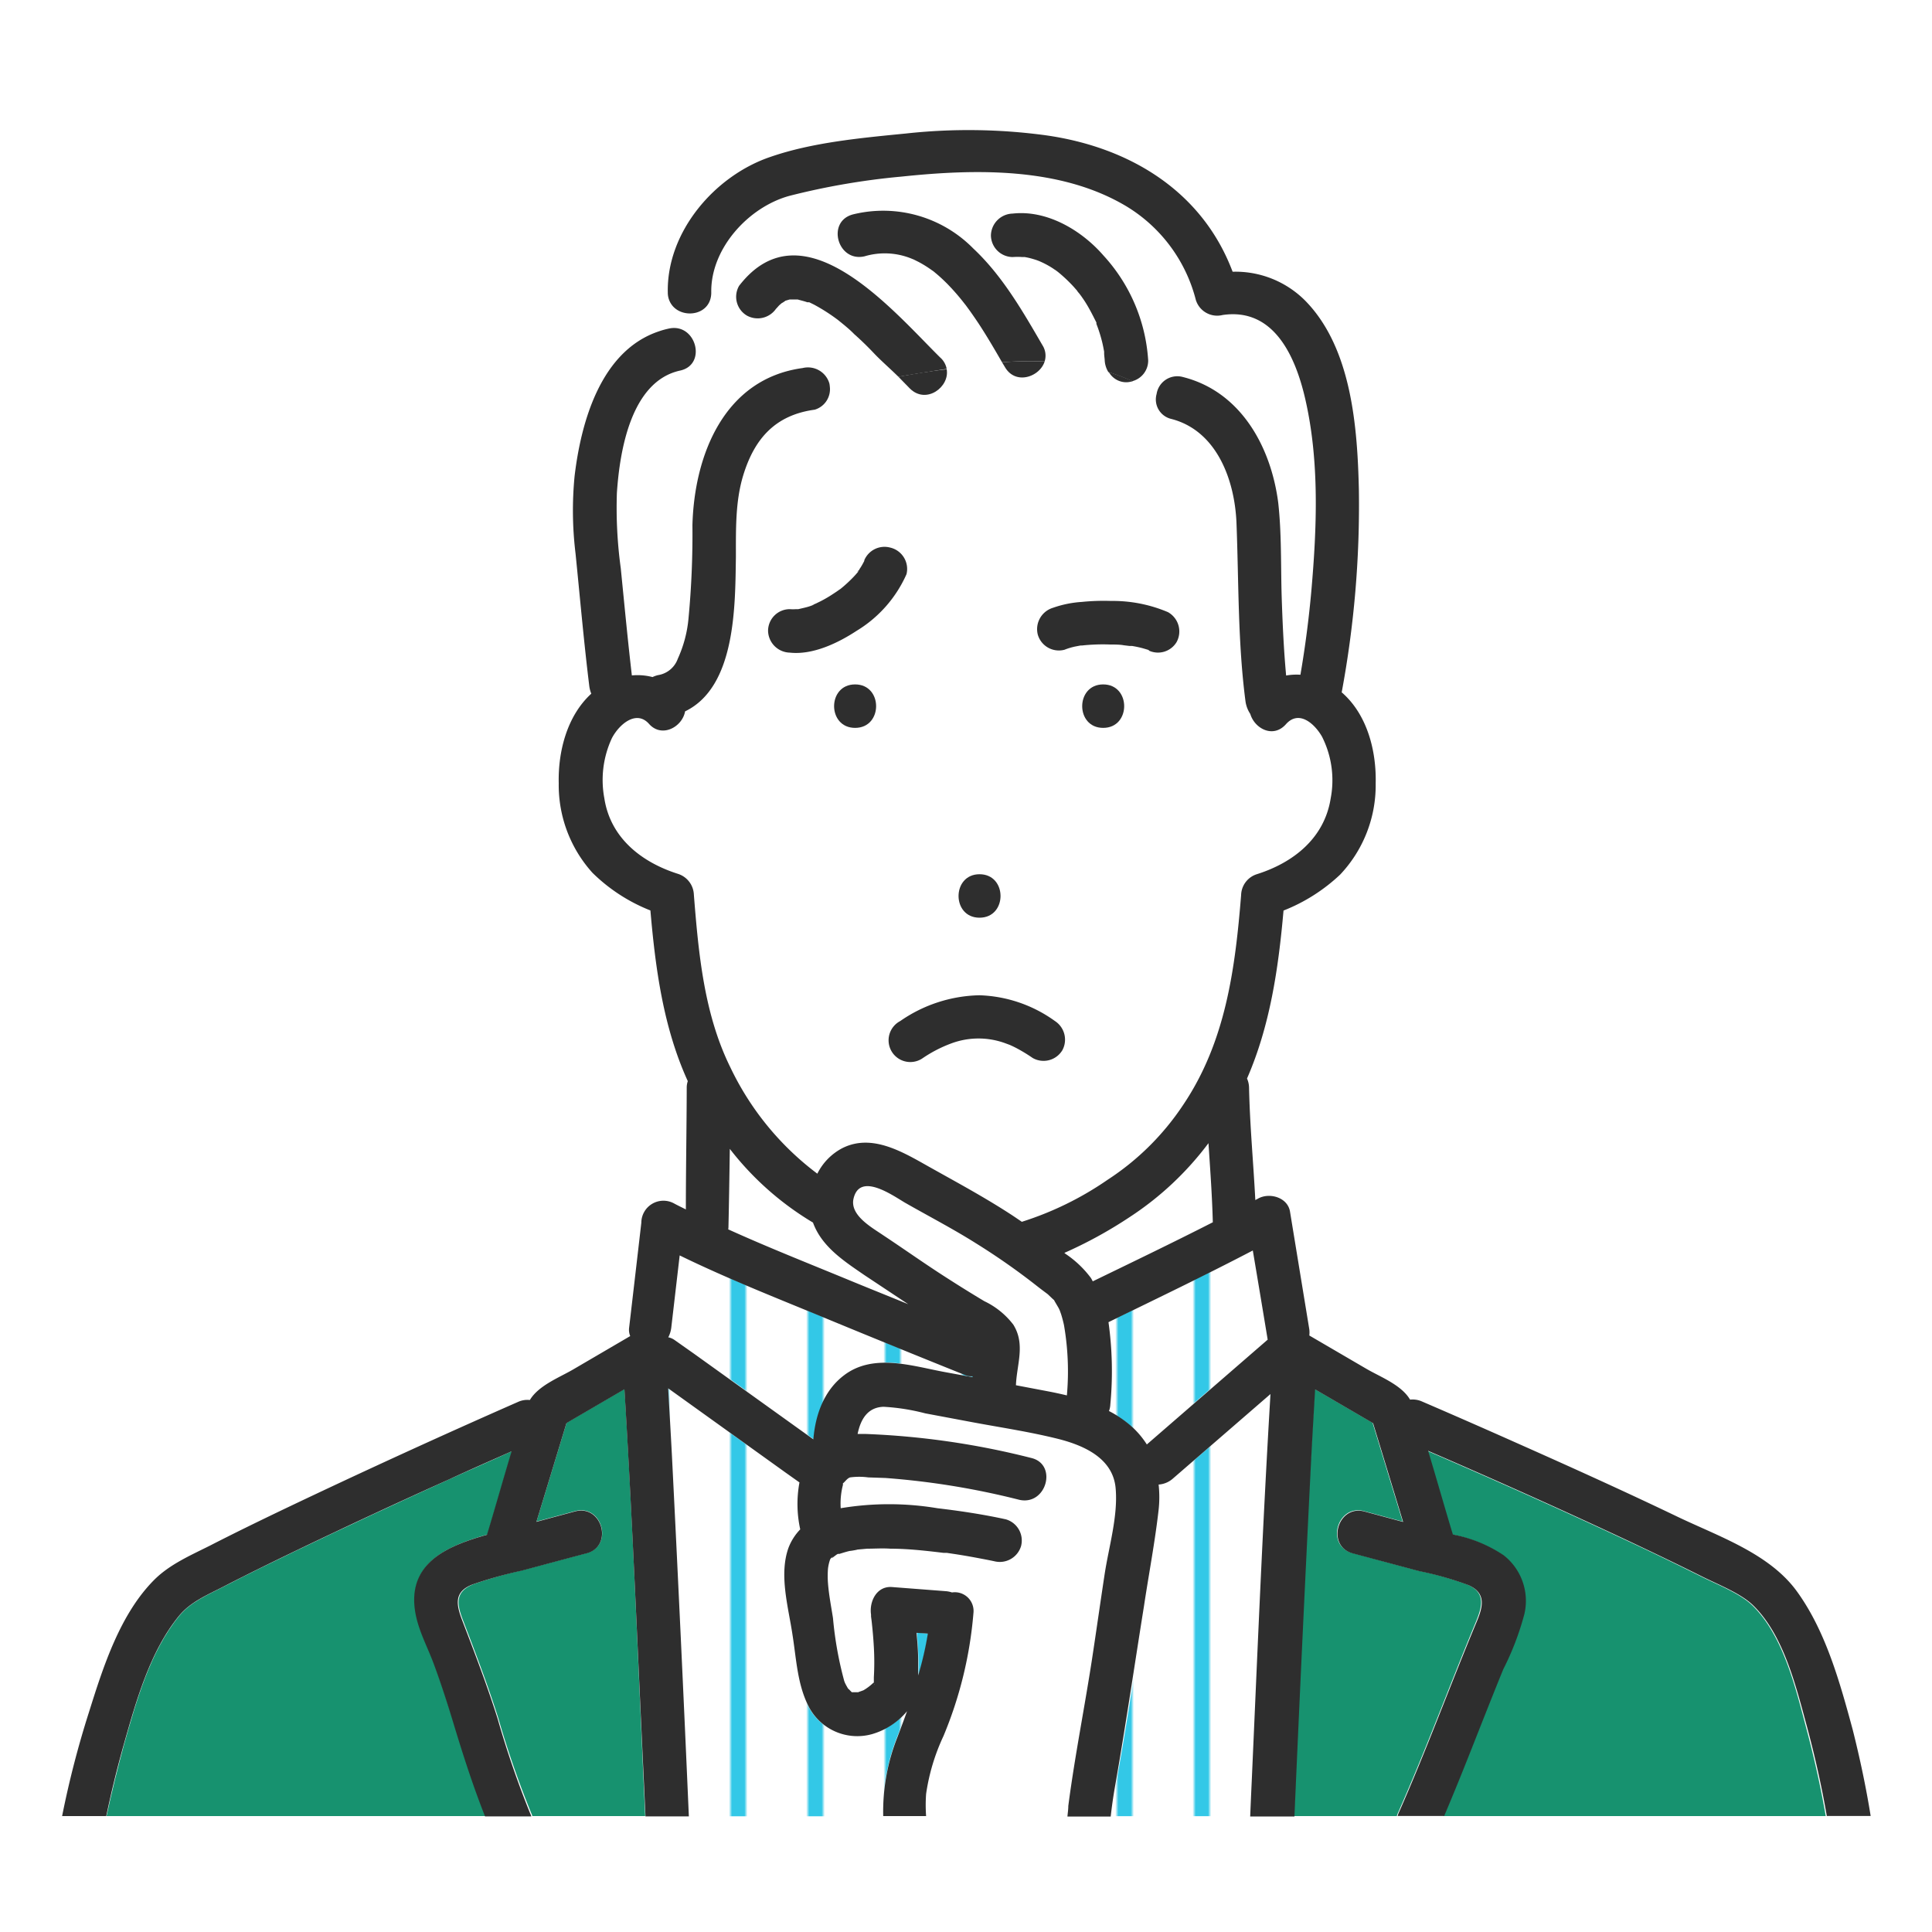 <svg xmlns="http://www.w3.org/2000/svg" xmlns:xlink="http://www.w3.org/1999/xlink" viewBox="0 0 200 200"><defs><style>.cls-1,.cls-3{fill:none;}.cls-2{fill:#fff;}.cls-3{stroke:#33c8e7;stroke-miterlimit:10;stroke-width:5px;}.cls-4{fill:#33c8e7;}.cls-5{fill:url(#新規パターンスウォッチ_12);}.cls-6{fill:#17926f;}.cls-7{fill:#2e2e2e;}</style><pattern id="新規パターンスウォッチ_12" data-name="新規パターンスウォッチ 12" width="25" height="25" patternTransform="translate(-519.58 -1500.62) rotate(-90) scale(0.32)" patternUnits="userSpaceOnUse" viewBox="0 0 25 25"><rect class="cls-1" width="25" height="25"/><rect class="cls-2" x="24.29" y="24.29" width="26.43" height="26.43"/><rect class="cls-2" x="-0.71" y="24.29" width="26.43" height="26.43"/><rect class="cls-2" x="-25.71" y="24.29" width="26.43" height="26.43"/><rect class="cls-2" x="24.29" y="-0.71" width="26.43" height="26.43"/><line class="cls-3" x1="23.61" y1="12.5" x2="51.39" y2="12.5"/><rect class="cls-2" x="-0.71" y="-0.71" width="26.43" height="26.43"/><line class="cls-3" x1="-1.39" y1="12.5" x2="26.39" y2="12.5"/><rect class="cls-2" x="-25.71" y="-0.71" width="26.43" height="26.43"/><line class="cls-3" x1="-26.39" y1="12.5" x2="1.39" y2="12.5"/><rect class="cls-2" x="24.29" y="-25.71" width="26.43" height="26.43"/><rect class="cls-2" x="-0.71" y="-25.71" width="26.43" height="26.43"/><rect class="cls-2" x="-25.71" y="-25.71" width="26.43" height="26.43"/></pattern></defs><g id="レイヤー_2" data-name="レイヤー 2"><g id="レイヤー_1-2" data-name="レイヤー 1"><rect class="cls-1" width="200" height="200"/><path class="cls-4" d="M88.78,59.16l0,0,0,0Z"/><path class="cls-4" d="M95.09,172c0,.46,0,1,0,1.46a34.41,34.41,0,0,0,1-4.33L94.92,169C95,170,95.07,171,95.09,172Z"/><path class="cls-4" d="M90.49,174.43s0-.05,0-.12S90.44,174.43,90.49,174.43Z"/><path class="cls-5" d="M86.16,136.73c-5.23-2.17-10.6-4.26-15.72-6.76l-.87,7.48a2.94,2.94,0,0,1-.31,1,1.65,1.65,0,0,1,.64.27l2,1.41L84.25,149c.25-2.53,1.1-5.08,3.2-6.65,3-2.27,7-1,10.32-.33l3,.55s0-.09,0-.13a1.66,1.66,0,0,1-.69-.1Q93.1,139.61,86.16,136.73Z"/><path class="cls-2" d="M109.82,136.11l-.15-.42-.12-.25-.4-.68-.06-.12-.18-.16-.44-.42-.07-.06h0c-.39-.29-.78-.58-1.17-.89a70,70,0,0,0-6.19-4.33c-2.41-1.51-4.92-2.82-7.39-4.23-1.37-.78-4.67-3.17-5.32-.43-.41,1.73,1.88,3,3.05,3.79,2.22,1.49,4.41,3,6.67,4.47q1.89,1.22,3.82,2.37a8.2,8.2,0,0,1,3,2.43c1.29,2,.35,4.12.27,6.27l3.37.64c.63.12,1.27.26,1.9.41a28,28,0,0,0-.33-7.28C110,136.84,109.93,136.47,109.82,136.11Z"/><path class="cls-2" d="M116.89,126a45.22,45.22,0,0,1-6.75,3.7l.14.11,0,0a10.71,10.71,0,0,1,2.6,2.47c.07.1.12.22.19.33,4.14-2,8.3-4,12.4-6.11-.07-2.73-.27-5.46-.45-8.19A32.06,32.06,0,0,1,116.89,126Z"/><path class="cls-5" d="M114.7,136.87a36.59,36.59,0,0,1,.19,8.53,2.11,2.11,0,0,1-.14.67,11.24,11.24,0,0,1,2.48,1.72,9,9,0,0,1,1.44,1.74l1.28-1.11,11.23-9.74q-.77-4.6-1.54-9.23C124.71,132,119.69,134.43,114.7,136.87Z"/><path class="cls-2" d="M84.16,126.6A30.89,30.89,0,0,1,75.55,119c0,2.69-.08,5.38-.14,8.07,0,.1,0,.2,0,.31,4.06,1.84,8.23,3.49,12.33,5.18,2.1.87,4.21,1.71,6.31,2.57l-4.52-3C87.39,130.61,85.07,129.11,84.16,126.6Z"/><path class="cls-4" d="M88.73,59.23l0-.07,0,0Z"/><path class="cls-4" d="M84.09,62.63l-.06,0,.12-.06-.06,0Z"/><path class="cls-4" d="M84.27,62.55l-.12.05Z"/><path class="cls-6" d="M151.94,164.05a33.76,33.76,0,0,0-5.07-1.44L140,160.77c-2.8-.74-1.6-5.08,1.2-4.34l4,1.08q-1.56-5.12-3.11-10.22l-6-3.5c-.13,2.3-.27,4.6-.39,6.9q-1,18.65-1.75,37.31H144.6a2.47,2.47,0,0,1,.1-.29c2.86-6.45,5.3-13.1,8-19.61C153.41,166.41,153.89,164.91,151.94,164.05Z"/><path class="cls-5" d="M120,153.64a12,12,0,0,1,0,2.61c-.38,3.34-1,6.66-1.52,10-.93,6.24-1.86,12.47-3,18.68-.18,1-.33,2.05-.44,3.08h14.41c0-1.3.11-2.6.17-3.9.59-13.27,1.13-26.56,1.93-39.83L121.5,153A2.47,2.47,0,0,1,120,153.64Z"/><path class="cls-6" d="M64.65,143.79l-6,3.5-3.11,10.22,4-1.08c2.81-.74,4,3.6,1.2,4.34-2.25.59-4.49,1.2-6.74,1.8A43.74,43.74,0,0,0,49,164c-1.89.77-1.74,2-1.07,3.73,1.29,3.36,2.56,6.68,3.65,10.12A97.33,97.33,0,0,0,55,187.71a1.45,1.45,0,0,1,.11.29H66.79l-.18-3.9C66,170.66,65.47,157.22,64.65,143.79Z"/><path class="cls-2" d="M133.12,75c-1.33,1.5-3.25.44-3.69-1.06a3.15,3.15,0,0,1-.5-1.33c-.8-6.13-.69-12.3-.93-18.45-.18-4.43-2-9.54-6.74-10.76a2.07,2.07,0,0,1-1.53-2.58,21.19,21.19,0,0,0-2.47-1.33,2.53,2.53,0,0,1-.6.11,2.07,2.07,0,0,1-1.87-1,25.77,25.77,0,0,0-6.65-1.1c-.49,1.63-3,2.49-4.11.58l-.3-.5c-1.91.14-3.84.38-5.78.67.34,1.85-2.11,3.71-3.81,2-.4-.4-.8-.81-1.19-1.22-2.36.39-4.72.78-7,1a2.21,2.21,0,0,1-1.62,2.44c-4.06.55-6.23,3-7.4,6.79-.81,2.66-.71,5.41-.76,8.44-.08,5,0,13.44-5.26,16-.29,1.63-2.33,2.88-3.73,1.3s-3.08,0-3.84,1.46a10.26,10.26,0,0,0-.79,6.23c.65,4.08,3.81,6.62,7.62,7.83a2.36,2.36,0,0,1,1.65,2.17c.48,6.06,1,12.35,3.78,17.87a29.75,29.75,0,0,0,9,11,6,6,0,0,1,2.58-2.64c3.12-1.58,6.43.5,9.12,2s5.51,3,8.17,4.75c.44.28.87.58,1.3.87a33.17,33.17,0,0,0,8.88-4.35,27.11,27.11,0,0,0,7.82-7.75c4.43-6.52,5.42-14,6-21.72a2.33,2.33,0,0,1,1.65-2.17c3.81-1.21,7-3.75,7.62-7.83a10,10,0,0,0-.9-6.41C136.06,74.88,134.37,73.55,133.12,75ZM101.4,90.5c2.9,0,2.9,4.5,0,4.5S98.51,90.5,101.4,90.5ZM88.52,75.35c-2.9,0-2.9-4.5,0-4.5S91.41,75.35,88.52,75.35Zm0-10c-1.94,1.3-4.53,2.52-6.92,2.26a2.31,2.31,0,0,1-2.25-2.25,2.25,2.25,0,0,1,2.25-2.25,4.66,4.66,0,0,0,.65,0h.23c.42-.1.83-.18,1.24-.32l.35-.13.18-.08.48-.23a13.12,13.12,0,0,0,1.4-.82c.23-.15.46-.3.68-.47l0,0h0l-.07.07.32-.26a14.68,14.68,0,0,0,1.15-1.08c.16-.17.32-.35.47-.53.23-.41.16-.21,0-.06,0-.06.09-.12.13-.19a5.43,5.43,0,0,0,.35-.57l.15-.28c0-.07,0-.08,0-.07a2.24,2.24,0,0,1,4.23,1.43A13,13,0,0,1,88.54,65.31ZM110,108.77a2.27,2.27,0,0,1-3.08.81,17.17,17.17,0,0,0-1.64-1q-.36-.19-.75-.36l-.38-.14a8.05,8.05,0,0,0-5.67,0,13.74,13.74,0,0,0-3,1.56,2.25,2.25,0,1,1-2.27-3.88,14.86,14.86,0,0,1,8.19-2.67,14.08,14.08,0,0,1,7.83,2.67A2.3,2.3,0,0,1,110,108.77Zm4.18-33.42c-2.9,0-2.89-4.5,0-4.5S117.1,75.35,114.2,75.35Zm7.52-8.9a2.25,2.25,0,0,1-2.91.86l.1,0a1.17,1.17,0,0,0-.24-.09l-.44-.13a11.19,11.19,0,0,0-1.12-.24l-.26,0-.58-.07c-.47,0-.94-.07-1.42-.08a20.22,20.22,0,0,0-2.91.1h-.15l-.58.11a6.85,6.85,0,0,0-1.09.33,2.27,2.27,0,0,1-2.77-1.57,2.31,2.31,0,0,1,1.57-2.77,11.1,11.1,0,0,1,3-.61,22.16,22.16,0,0,1,3-.1,14.61,14.61,0,0,1,5.92,1.16A2.29,2.29,0,0,1,121.72,66.45Z"/><path class="cls-2" d="M126.56,32.65a2.31,2.31,0,0,1-2.77-1.57,15.93,15.93,0,0,0-7.23-9.71c-6.81-4-15.6-3.85-23.22-3.05a74.09,74.09,0,0,0-11.64,2c-4.24,1.16-8.15,5.46-8.07,10,0,2.32-2.82,2.77-4,1.39a18.61,18.61,0,0,0-1.39,2.63,8.25,8.25,0,0,1,1-.28c2.83-.62,4,3.72,1.2,4.34-5.1,1.11-6.26,8.34-6.55,12.67a46.07,46.07,0,0,0,.4,7.78c.37,3.71.72,7.42,1.15,11.11a6.17,6.17,0,0,1,2.14.17,2.83,2.83,0,0,1,.56-.2,2.6,2.6,0,0,0,2.06-1.71,12.75,12.75,0,0,0,1.1-4.12,92.52,92.52,0,0,0,.41-9.71c.2-7.3,3.27-15.15,11.41-16.24a2.31,2.31,0,0,1,2.76,1.57,1.88,1.88,0,0,1,.05.33c2.33-.25,4.69-.64,7-1-.78-.8-1.55-1.6-2.33-2.38s-1.35-1.33-2.06-2c-.34-.31-.68-.61-1-.91l-.65-.53-.09-.07-.11-.08a19.31,19.31,0,0,0-2.32-1.47l-.49-.24-.07,0-.13,0c-.35-.11-.71-.19-1-.29h-.73l-.09,0-.44.13h0l0,0a2.75,2.75,0,0,1-.4.26l-.23.2c-.07.06-.57.65-.28.27a2.31,2.31,0,0,1-3.08.81,2.26,2.26,0,0,1-.81-3.08C83.13,21,92.46,32.2,97.32,37A2.08,2.08,0,0,1,98,38.17c1.94-.29,3.87-.53,5.78-.67-.79-1.37-1.59-2.74-2.46-4.06-.28-.42-.57-.84-.86-1.25l-.38-.52s-.14-.18-.21-.27A23.49,23.49,0,0,0,98,29.34c-.32-.32-.65-.63-1-.93,0,0-.34-.27-.37-.31l-.4-.28a11.75,11.75,0,0,0-1.13-.69l-.52-.26-.32-.13a7.32,7.32,0,0,0-4.77-.21c-2.81.71-4-3.63-1.19-4.34a13.08,13.08,0,0,1,12.43,3.53c3,2.82,5.11,6.48,7.16,10a2,2,0,0,1,.23,1.69,25.77,25.77,0,0,1,6.65,1.1,2.57,2.57,0,0,1-.38-1.2c0-.25,0-.5-.06-.76v-.07s0-.05,0-.09c-.07-.37-.14-.75-.24-1.13s-.2-.74-.33-1.11c-.07-.21-.15-.42-.23-.63a1.21,1.21,0,0,1,0-.14l0,0c-.37-.73-.72-1.44-1.16-2.13-.18-.28-.37-.55-.57-.82-.06-.08-.23-.29-.26-.34l-.37-.42a15.4,15.4,0,0,0-1.61-1.52l-.17-.13-.51-.34a9.06,9.06,0,0,0-1-.54l-.29-.13-.24-.09c-.3-.1-.61-.19-.92-.26l-.31-.06.28,0c-.08-.07-.42,0-.54,0a6.75,6.75,0,0,0-1,0,2.27,2.27,0,0,1-2.25-2.25,2.31,2.31,0,0,1,2.25-2.25c3.6-.4,7.12,1.77,9.45,4.34a17.69,17.69,0,0,1,4.63,10.87,2.2,2.2,0,0,1-1.65,2.14,21.19,21.19,0,0,1,2.47,1.33A2.17,2.17,0,0,1,122.46,39c6,1.55,9.11,7.26,9.86,13,.41,3.22.26,6.54.36,9.78.09,2.71.21,5.42.46,8.12a6.11,6.11,0,0,1,1.48-.08q.74-4.32,1.13-8.68c.57-6.52.85-13.39-.62-19.82C134.09,36.82,131.81,31.87,126.56,32.65Z"/><path class="cls-6" d="M181.42,166.21c-1.28-1.26-3.65-2.17-5.4-3.05-2.5-1.25-5-2.46-7.57-3.66-6.84-3.21-13.75-6.29-20.69-9.3.87,2.88,1.69,5.79,2.56,8.66a14.07,14.07,0,0,1,5.26,2.15,6,6,0,0,1,2.14,6.1,29,29,0,0,1-2.18,5.7c-.79,1.93-1.56,3.88-2.33,5.82-1.23,3.13-2.47,6.27-3.79,9.37H189c-.54-3.12-1.24-6.22-2.06-9.27C185.85,174.62,184.58,169.3,181.42,166.21Z"/><path class="cls-6" d="M30.65,160.53c-2.49,1.2-5,2.42-7.44,3.69-1.76.91-3.47,1.6-4.68,3.09-3,3.67-4.42,8.82-5.69,13.29q-1,3.66-1.81,7.4H50.27c-1.28-3.23-2.29-6.56-3.34-9.87-.64-2-1.28-4-2-6s-1.67-3.6-1.93-5.58c-.64-4.93,3.57-6.6,7.47-7.7.87-2.87,1.68-5.77,2.55-8.64-2.15,1-4.31,1.92-6.46,2.9C41.21,155.55,35.91,158,30.65,160.53Z"/><path class="cls-5" d="M90.23,179.51a5.66,5.66,0,0,1-6.53-2.83c-1.19-2.29-1.29-4.94-1.69-7.45-.44-2.83-1.42-6.18-.42-9a5.64,5.64,0,0,1,1.22-1.92,12.23,12.23,0,0,1-.08-4.86l-1.41-1-12.18-8.74c.13,2.33.27,4.66.39,7q1,18.65,1.75,37.31H91.43a20.88,20.88,0,0,1,1.43-8.18c.35-.9.69-1.8,1-2.69A7.36,7.36,0,0,1,90.23,179.51Z"/><path class="cls-2" d="M109.78,148.94c-3-.76-6-1.2-9-1.76l-4.9-.92a21.74,21.74,0,0,0-4.31-.68c-1.68,0-2.39,1.35-2.69,2.81h.74a82,82,0,0,1,17.2,2.48c2.82.63,1.62,5-1.2,4.34A80.55,80.55,0,0,0,91.75,153L90,152.89a7,7,0,0,0-1.88,0c-.26.08-.47.37-.66.55l-.08.06,0,0c0,.06,0,.06,0,.09a.53.53,0,0,1,0,.08,7.63,7.63,0,0,0-.23,2.41,30.36,30.36,0,0,1,10,0c2.38.28,4.76.64,7.09,1.15a2.28,2.28,0,0,1,1.58,2.77,2.3,2.3,0,0,1-2.77,1.57c-.61-.13-1.23-.25-1.84-.36s-1.39-.25-2.09-.36l-1-.15-.18,0-.16,0-.58-.07c-1.63-.19-3.27-.33-4.91-.36-.8,0-1.6,0-2.4,0l-1,.09s-.66.12-.79.14c-.37.08-.73.2-1.09.31l-.16,0-.12.07c-.23.13-.8.64-.34.16-.08.09-.21.15-.28.26l-.05.07v0a4.39,4.39,0,0,0-.23,1,9.89,9.89,0,0,0,0,1.44c.09,1.22.33,2.43.52,3.64a37.39,37.39,0,0,0,1.18,6.57c0,.08,0,.1.06.14s.12.25.19.36a2.07,2.07,0,0,0,.15.25A1.31,1.31,0,0,1,88,175l.22.13.16,0,.37,0h.13l.11-.05s.39-.15.43-.15a5.42,5.42,0,0,0,1-.75l.08-.05c0-.21,0-.5,0-.54a27.59,27.59,0,0,0,0-3.15c0-.9-.13-1.79-.23-2.69l-.06-.46,0-.2c-.2-1.32.56-3,2.17-2.85l5.59.43a2.63,2.63,0,0,1,.62.13,1.94,1.94,0,0,1,2.22,2.14,41.88,41.88,0,0,1-3.1,12.72,21.26,21.26,0,0,0-1.8,6,15.92,15.92,0,0,0,0,2.29H110.6c0-.37,0-.73.09-1.1.69-5.3,1.76-10.54,2.55-15.82.41-2.72.8-5.44,1.21-8.16s1.4-6,1.14-8.91C115.32,151,112.38,149.62,109.78,148.94Z"/><path class="cls-7" d="M114.2,70.85c-2.89,0-2.9,4.5,0,4.5S117.1,70.85,114.2,70.85Z"/><path class="cls-7" d="M88.52,70.85c-2.9,0-2.9,4.5,0,4.5S91.42,70.85,88.52,70.85Z"/><path class="cls-7" d="M92.13,56.68A2.27,2.27,0,0,0,89.47,58s0,0,0,.07l-.15.28a5.43,5.43,0,0,1-.35.57c0,.07-.09.13-.13.19l0,0h0l0,.07,0,0c-.15.18-.31.36-.47.53a14.68,14.68,0,0,1-1.15,1.08l-.32.26.07-.07,0,0c-.22.17-.45.32-.68.47a13.12,13.12,0,0,1-1.4.82l-.48.23-.12.05-.12.06.06,0-.35.13c-.41.14-.82.22-1.24.32h-.23a4.66,4.66,0,0,1-.65,0,2.25,2.25,0,0,0-2.25,2.25,2.31,2.31,0,0,0,2.25,2.25c2.39.26,5-1,6.92-2.26a13,13,0,0,0,5.16-5.86A2.27,2.27,0,0,0,92.13,56.68Z"/><path class="cls-7" d="M84.09,62.63l.06,0,.12-.05-.18.08Z"/><path class="cls-7" d="M88.78,59.16l0,0c.11-.15.18-.35,0,.06Z"/><path class="cls-7" d="M86.88,61Z"/><path class="cls-7" d="M120.91,63.37A14.61,14.61,0,0,0,115,62.21a22.16,22.16,0,0,0-3,.1,11.1,11.1,0,0,0-3,.61,2.31,2.31,0,0,0-1.57,2.77,2.27,2.27,0,0,0,2.77,1.57,6.85,6.85,0,0,1,1.09-.33l.58-.11h.15a20.22,20.22,0,0,1,2.91-.1c.48,0,1,0,1.42.08l.58.07.26,0a11.19,11.19,0,0,1,1.12.24l.44.13a1.17,1.17,0,0,1,.24.09l-.1,0a2.25,2.25,0,0,0,2.91-.86A2.29,2.29,0,0,0,120.91,63.37Z"/><path class="cls-7" d="M101.4,90.5c-2.89,0-2.9,4.5,0,4.5S104.3,90.5,101.4,90.5Z"/><path class="cls-7" d="M186,164.72c-2.85-3.92-8.14-5.69-12.37-7.72-5.5-2.64-11.06-5.15-16.64-7.63q-4.89-2.18-9.81-4.3a2.39,2.39,0,0,0-1.21-.18c-.9-1.53-3.06-2.34-4.52-3.19l-5.91-3.45a2.66,2.66,0,0,0,0-.63q-1-6.1-2-12.2c-.25-1.49-2.15-2-3.31-1.34l-.28.15c-.2-3.89-.57-7.78-.65-11.68a2.37,2.37,0,0,0-.21-.9c2.38-5.45,3.25-11.37,3.78-17.39a18.28,18.28,0,0,0,5.86-3.72,13.47,13.47,0,0,0,3.68-9.44c.08-3.31-.84-7-3.37-9.3a.88.88,0,0,0-.15-.12,105.6,105.6,0,0,0,1.78-21c-.15-6.46-.75-14.66-5.55-19.55a10.19,10.19,0,0,0-7.52-3C124.48,19.84,117,15.23,108.22,14a59.54,59.54,0,0,0-14.43-.18c-4.57.45-9.66.91-14,2.41C74,18.17,69,24,69.13,30.28a2.13,2.13,0,0,0,.5,1.39,5.64,5.64,0,0,1,2.12-1.85,5.64,5.64,0,0,0-2.12,1.85c1.18,1.38,4,.93,4-1.39-.08-4.53,3.83-8.83,8.07-10a74.09,74.09,0,0,1,11.64-2c7.62-.8,16.41-1,23.22,3.05a15.93,15.93,0,0,1,7.23,9.71,2.31,2.31,0,0,0,2.77,1.57c5.25-.78,7.53,4.17,8.57,8.74,1.47,6.43,1.19,13.3.62,19.82q-.39,4.37-1.13,8.68a6.11,6.11,0,0,0-1.48.08c-.25-2.7-.37-5.41-.46-8.12-.1-3.24,0-6.56-.36-9.78-.75-5.78-3.87-11.49-9.86-13a2.17,2.17,0,0,0-2.73,1.76c.51.32,1,.65,1.52,1-.5-.38-1-.71-1.52-1a2.07,2.07,0,0,0,1.53,2.58c4.71,1.22,6.56,6.33,6.74,10.76.24,6.15.13,12.32.93,18.45a3.15,3.15,0,0,0,.5,1.33c.44,1.5,2.36,2.56,3.69,1.06s2.94-.09,3.73,1.28a10,10,0,0,1,.9,6.41c-.65,4.08-3.81,6.62-7.62,7.83a2.33,2.33,0,0,0-1.65,2.17c-.62,7.69-1.61,15.2-6,21.72a27.11,27.11,0,0,1-7.82,7.75,33.17,33.17,0,0,1-8.88,4.35c-.43-.29-.86-.59-1.3-.87-2.66-1.72-5.42-3.21-8.17-4.75s-6-3.58-9.12-2a6,6,0,0,0-2.58,2.64,29.75,29.75,0,0,1-9-11c-2.73-5.52-3.3-11.81-3.78-17.87a2.36,2.36,0,0,0-1.65-2.17c-3.81-1.21-7-3.75-7.62-7.83a10.26,10.26,0,0,1,.79-6.23c.76-1.44,2.53-2.94,3.84-1.46s3.44.33,3.73-1.3c5.28-2.55,5.18-11,5.26-16,0-3-.05-5.78.76-8.44,1.17-3.82,3.34-6.24,7.4-6.79A2.21,2.21,0,0,0,85.9,40a47.27,47.27,0,0,1-5.15.31A47.27,47.27,0,0,0,85.9,40a1.88,1.88,0,0,0-.05-.33,2.31,2.31,0,0,0-2.76-1.57C75,39.2,71.88,47.05,71.68,54.35a92.52,92.52,0,0,1-.41,9.71,12.75,12.75,0,0,1-1.1,4.12,2.6,2.6,0,0,1-2.06,1.71,2.83,2.83,0,0,0-.56.2,6.17,6.17,0,0,0-2.14-.17c-.43-3.69-.78-7.4-1.15-11.11a46.07,46.07,0,0,1-.4-7.78c.29-4.33,1.45-11.56,6.55-12.67,2.83-.62,1.63-5-1.2-4.34a8.25,8.25,0,0,0-1,.28,5.62,5.62,0,0,1-1,1.52,5.62,5.62,0,0,0,1-1.52c-6,2-8.06,9.34-8.73,15a36.8,36.8,0,0,0,.1,8c.46,4.57.86,9.14,1.42,13.7a3.11,3.11,0,0,0,.21.81c-2.52,2.3-3.45,6-3.37,9.28a13.55,13.55,0,0,0,3.49,9.26,17.89,17.89,0,0,0,6,3.9c.52,6,1.33,12.1,3.87,17.67a2.07,2.07,0,0,0-.11.62C71.08,116.77,71,121,71,125.2c-.41-.21-.82-.4-1.22-.62a2.29,2.29,0,0,0-3.39,2q-.63,5.46-1.27,10.92a1.69,1.69,0,0,0,.12.81l-5.88,3.44c-1.45.85-3.6,1.66-4.51,3.18a2.3,2.3,0,0,0-1.21.19q-12.17,5.35-24.17,11.07c-2.61,1.25-5.22,2.52-7.79,3.84-2,1-4.11,1.92-5.69,3.49-3.55,3.54-5.3,9-6.76,13.66A98.81,98.81,0,0,0,6.43,188H11q.78-3.74,1.81-7.4c1.27-4.47,2.7-9.62,5.69-13.29,1.21-1.49,2.92-2.18,4.68-3.09,2.46-1.27,4.95-2.49,7.44-3.69,5.26-2.53,10.56-5,15.88-7.39,2.15-1,4.31-1.94,6.46-2.9-.87,2.87-1.68,5.77-2.55,8.64-3.9,1.1-8.11,2.77-7.47,7.7.26,2,1.24,3.73,1.93,5.58s1.39,4,2,6c1,3.31,2.06,6.64,3.34,9.87h4.79a1.45,1.45,0,0,0-.11-.29,97.33,97.33,0,0,1-3.39-9.87c-1.09-3.44-2.36-6.76-3.65-10.12-.67-1.74-.82-3,1.07-3.73a43.74,43.74,0,0,1,5.07-1.42c2.25-.6,4.49-1.21,6.74-1.8,2.79-.74,1.61-5.08-1.2-4.34l-4,1.08,3.11-10.22,6-3.5c.82,13.43,1.36,26.87,2,40.31l.18,3.9h4.49q-.81-18.66-1.75-37.31c-.12-2.32-.26-4.65-.39-7l12.18,8.74,1.41,1a12.23,12.23,0,0,0,.08,4.86,5.64,5.64,0,0,0-1.22,1.92c-1,2.81,0,6.16.42,9,.4,2.51.5,5.16,1.69,7.45a5.66,5.66,0,0,0,6.53,2.83,7.36,7.36,0,0,0,3.64-2.38c-.32.89-.66,1.79-1,2.69A20.88,20.88,0,0,0,91.43,188h4.44a15.92,15.92,0,0,1,0-2.29,21.26,21.26,0,0,1,1.8-6,41.88,41.88,0,0,0,3.1-12.72,1.94,1.94,0,0,0-2.22-2.14,2.63,2.63,0,0,0-.62-.13l-5.59-.43c-1.61-.12-2.37,1.53-2.17,2.85l0,.2.06.46c.1.9.18,1.79.23,2.69a27.59,27.59,0,0,1,0,3.15s0,.33,0,.54l-.08.05a5.42,5.42,0,0,1-1,.75s-.44.16-.43.15l-.11.05h-.13l-.37,0-.16,0L88,175a1.31,1.31,0,0,0-.19-.18,2.07,2.07,0,0,1-.15-.25c-.07-.11-.13-.24-.19-.36s0-.06-.06-.14a37.39,37.39,0,0,1-1.18-6.57c-.19-1.21-.43-2.42-.52-3.64a9.89,9.89,0,0,1,0-1.44,4.39,4.39,0,0,1,.23-1v0l.05-.07c.07-.11.2-.17.28-.26-.46.48.11,0,.34-.16l.12-.07.16,0c.36-.11.72-.23,1.09-.31.13,0,.77-.12.79-.14l1-.09c.8,0,1.6-.06,2.4,0,1.64,0,3.28.17,4.91.36l.58.07.16,0,.18,0,1,.15c.7.11,1.4.23,2.09.36s1.23.23,1.84.36a2.3,2.3,0,0,0,2.77-1.57,2.28,2.28,0,0,0-1.58-2.77c-2.33-.51-4.71-.87-7.09-1.15a30.36,30.36,0,0,0-10,0,7.63,7.63,0,0,1,.23-2.41.53.53,0,0,0,0-.08s0,0,0-.09l0,0,.08-.06c.19-.18.4-.47.66-.55a7,7,0,0,1,1.88,0l1.77.06a80.55,80.55,0,0,1,13.87,2.26c2.82.63,4-3.71,1.2-4.34a82,82,0,0,0-17.2-2.48h-.74c.3-1.46,1-2.76,2.69-2.81a21.74,21.74,0,0,1,4.31.68l4.9.92c3,.56,6,1,9,1.76,2.6.68,5.54,2,5.81,5.07.26,2.88-.71,6.08-1.14,8.91s-.8,5.44-1.21,8.16c-.79,5.28-1.86,10.52-2.55,15.82,0,.37-.06.73-.09,1.1h4.48c.11-1,.26-2.06.44-3.08,1.09-6.21,2-12.44,3-18.68.5-3.33,1.14-6.65,1.52-10a12,12,0,0,0,0-2.61,2.47,2.47,0,0,0,1.49-.63l10.09-8.74c-.8,13.27-1.34,26.56-1.93,39.83-.06,1.3-.12,2.6-.17,3.9H134q.81-18.66,1.75-37.31c.12-2.3.26-4.6.39-6.9l6,3.5q1.56,5.1,3.11,10.22l-4-1.08c-2.8-.74-4,3.6-1.2,4.34l6.89,1.84a33.76,33.76,0,0,1,5.07,1.44c1.95.86,1.47,2.36.77,4-2.71,6.51-5.15,13.16-8,19.61a2.47,2.47,0,0,0-.1.29h4.82c1.32-3.1,2.56-6.24,3.79-9.37.77-1.94,1.54-3.89,2.33-5.82a29,29,0,0,0,2.18-5.7,6,6,0,0,0-2.14-6.1,14.07,14.07,0,0,0-5.26-2.15c-.87-2.87-1.69-5.78-2.56-8.66,6.94,3,13.85,6.09,20.69,9.3,2.54,1.2,5.07,2.41,7.57,3.66,1.75.88,4.12,1.79,5.4,3.05,3.16,3.09,4.43,8.41,5.55,12.52.82,3.05,1.52,6.15,2.06,9.27h4.54c-.48-3-1.12-6-1.86-8.94C190.47,174.18,189,168.84,186,164.72Zm-89.95,4.39a34.41,34.41,0,0,1-1,4.33c0-.5,0-1,0-1.46,0-1-.08-2-.17-2.95Zm-5.55,5.2c0,.07,0,.12,0,.12S90.46,174.38,90.51,174.31ZM75.41,127c.06-2.69.1-5.38.14-8.07a30.89,30.89,0,0,0,8.61,7.63c.91,2.51,3.23,4,5.34,5.45l4.52,3c-2.1-.86-4.21-1.7-6.31-2.57-4.1-1.69-8.27-3.34-12.33-5.18C75.39,127.24,75.41,127.14,75.41,127Zm25.31,15.57-3-.55c-3.35-.63-7.31-1.94-10.32.33-2.1,1.57-3,4.12-3.2,6.65l-12.38-8.88-2-1.41a1.65,1.65,0,0,0-.64-.27,2.94,2.94,0,0,0,.31-1l.87-7.48c5.12,2.5,10.49,4.59,15.72,6.76q6.93,2.86,13.88,5.65a1.66,1.66,0,0,0,.69.1S100.72,142.57,100.72,142.61Zm9.72,1.88c-.63-.15-1.27-.29-1.9-.41l-3.37-.64c.08-2.15,1-4.23-.27-6.27a8.2,8.2,0,0,0-3-2.43q-1.94-1.16-3.82-2.37c-2.26-1.44-4.45-3-6.67-4.47-1.17-.8-3.46-2.06-3.05-3.79.65-2.74,4-.35,5.32.43,2.47,1.41,5,2.72,7.39,4.23a70,70,0,0,1,6.19,4.33c.39.31.78.6,1.17.89h0l.07.06.44.42.18.16.06.12.4.68.12.25.15.42c.11.36.21.73.29,1.1A28,28,0,0,1,110.44,144.49Zm2.67-11.84c-.07-.11-.12-.23-.19-.33a10.71,10.71,0,0,0-2.6-2.47l0,0-.14-.11a45.22,45.22,0,0,0,6.75-3.7,32.06,32.06,0,0,0,8.17-7.66c.18,2.73.38,5.46.45,8.19C121.41,128.64,117.25,130.64,113.11,132.65ZM120,148.42l-1.28,1.11a9,9,0,0,0-1.44-1.74,11.24,11.24,0,0,0-2.48-1.72,2.11,2.11,0,0,0,.14-.67,36.59,36.59,0,0,0-.19-8.53c5-2.44,10-4.84,14.94-7.42q.78,4.62,1.54,9.23Z"/><path class="cls-7" d="M104.83,22.11a2.31,2.31,0,0,0-2.25,2.25,2.27,2.27,0,0,0,2.25,2.25,6.75,6.75,0,0,1,1,0c.12,0,.46,0,.54,0l-.28,0,.31.06c.31.07.62.16.92.26l.24.09.29.13a9.06,9.06,0,0,1,1,.54l.51.34.17.13a15.4,15.4,0,0,1,1.61,1.52l.37.42c0,.05.2.26.26.34.2.27.39.54.57.82.44.69.79,1.4,1.16,2.13l0,0a1.21,1.21,0,0,0,0,.14c.08.21.16.42.23.63q.19.56.33,1.11c.1.38.17.76.24,1.13,0,0,0,.06,0,.09v.07c0,.26.05.51.06.76a2.57,2.57,0,0,0,.38,1.2,21.2,21.2,0,0,1,2.47.94,2.2,2.2,0,0,0,1.65-2.14,17.69,17.69,0,0,0-4.63-10.87C112,23.88,108.43,21.71,104.83,22.11Z"/><path class="cls-7" d="M116.66,39.57a2.53,2.53,0,0,0,.6-.11,21.2,21.2,0,0,0-2.47-.94A2.07,2.07,0,0,0,116.66,39.57Z"/><path class="cls-7" d="M100.75,25.72a13.08,13.08,0,0,0-12.43-3.53c-2.81.71-1.62,5,1.19,4.34a7.32,7.32,0,0,1,4.77.21l.32.13.52.26a11.75,11.75,0,0,1,1.13.69l.4.28s.32.27.37.31c.35.3.68.61,1,.93a23.49,23.49,0,0,1,1.8,2.06c.07.09.21.26.21.27l.38.52c.29.41.58.83.86,1.25.87,1.32,1.67,2.69,2.46,4.06a40.75,40.75,0,0,1,4.41-.08,2,2,0,0,0-.23-1.69C105.86,32.2,103.76,28.54,100.75,25.72Z"/><path class="cls-7" d="M103.73,37.5l.3.5c1.11,1.91,3.62,1,4.11-.58A40.75,40.75,0,0,0,103.73,37.5Z"/><path class="cls-7" d="M76.51,29.59a2.26,2.26,0,0,0,.81,3.08,2.31,2.31,0,0,0,3.08-.81c-.29.38.21-.21.28-.27l.23-.2a2.75,2.75,0,0,0,.4-.26l0,0h0l.44-.13.09,0h.73c.34.1.7.18,1,.29l.13,0,.07,0,.49.24a19.31,19.31,0,0,1,2.32,1.47l.11.08.09.07.65.53c.36.3.7.6,1,.91.71.63,1.39,1.29,2.06,2S92.17,38.18,93,39c1.67-.28,3.34-.56,5-.81A2.08,2.08,0,0,0,97.32,37C92.46,32.2,83.13,21,76.51,29.59Z"/><path class="cls-7" d="M93,39c.39.41.79.82,1.19,1.22,1.7,1.68,4.15-.18,3.81-2C96.29,38.42,94.62,38.7,93,39Z"/><path class="cls-7" d="M109.21,105.7a14.08,14.08,0,0,0-7.83-2.67,14.86,14.86,0,0,0-8.19,2.67,2.25,2.25,0,1,0,2.27,3.88,13.74,13.74,0,0,1,3-1.56,8.05,8.05,0,0,1,5.67,0l.38.14q.39.17.75.36a17.17,17.17,0,0,1,1.64,1,2.27,2.27,0,0,0,3.08-.81A2.3,2.3,0,0,0,109.21,105.7Z"/></g></g></svg>